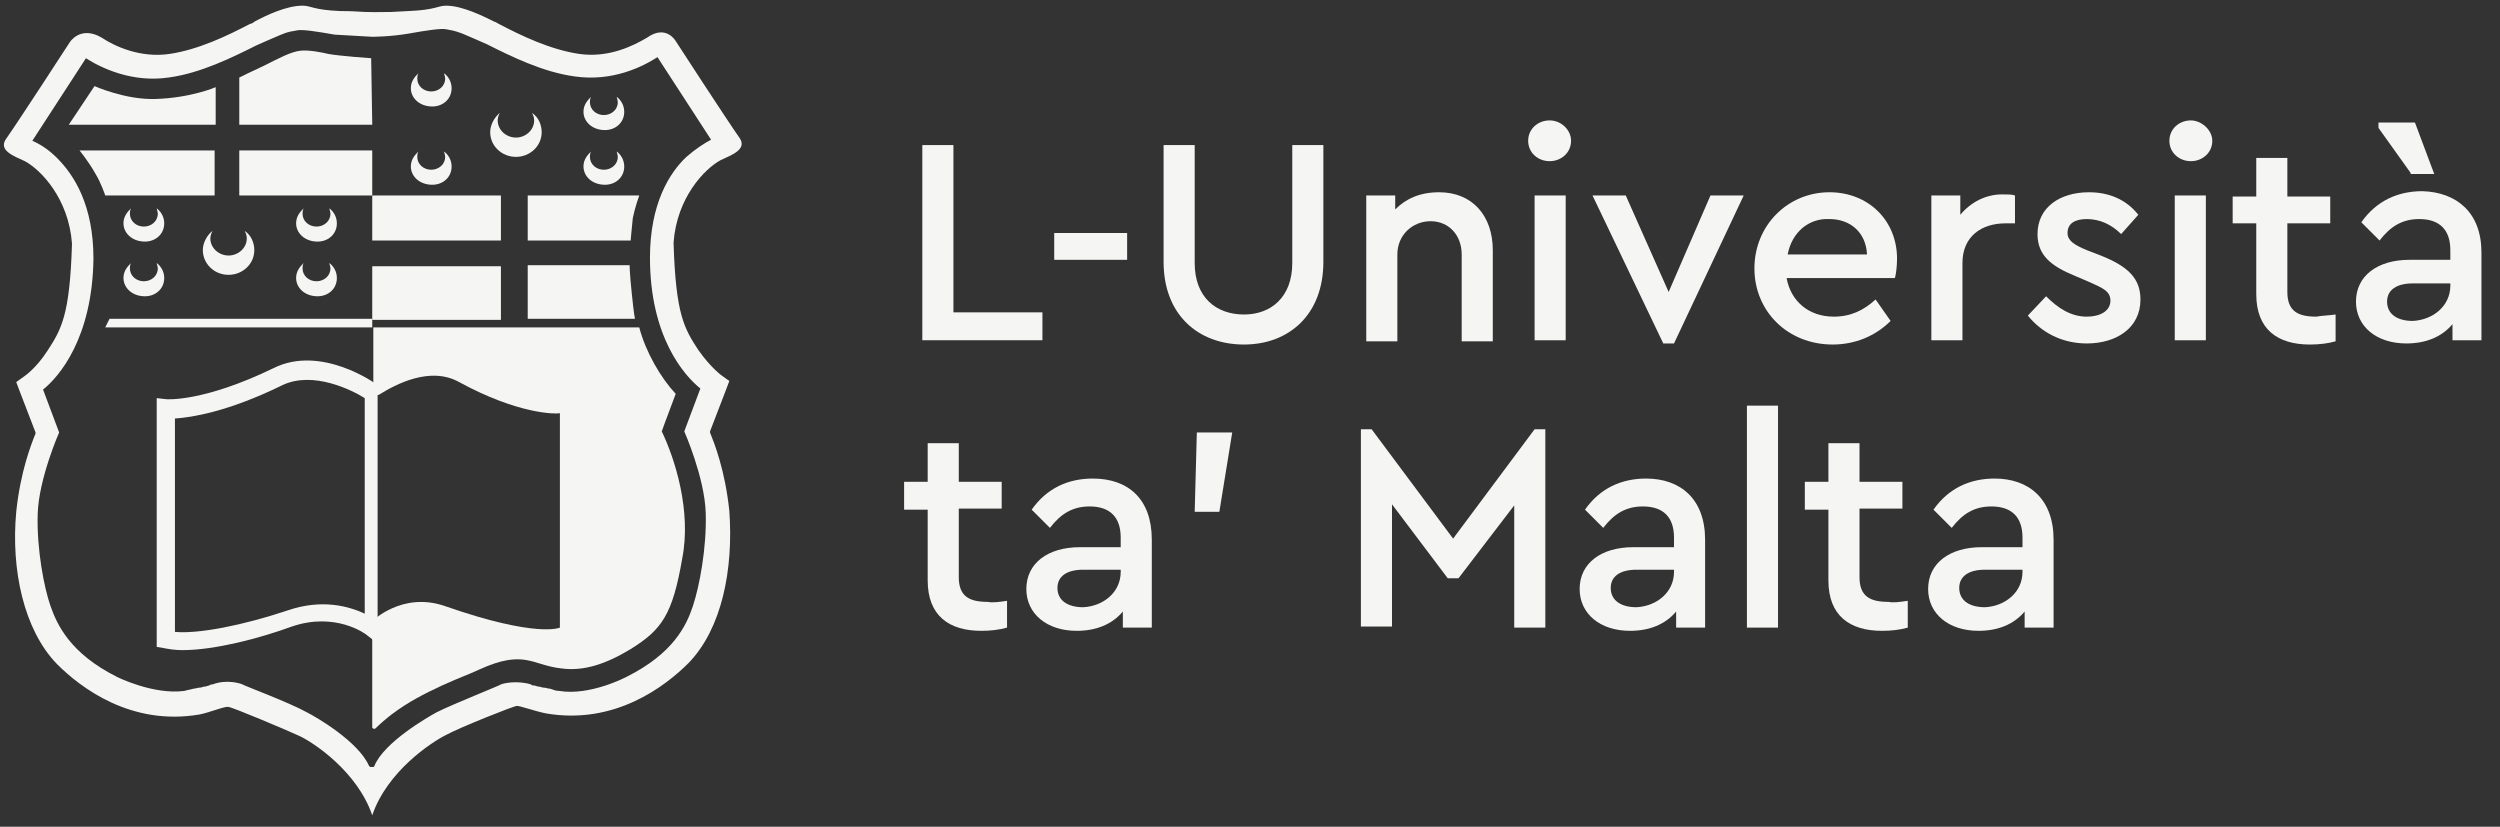<?xml version="1.0" encoding="UTF-8" standalone="no"?>
<svg
   version="1.1"
   x="0px"
   y="0px"
   viewBox="0 0 233.146 77.1"
   xml:space="preserve"
   id="svg210"

   xmlns="http://www.w3.org/2000/svg"
   xmlns:svg="http://www.w3.org/2000/svg"
   xmlns:rdf="http://www.w3.org/1999/02/22-rdf-syntax-ns#"
   xmlns:cc="http://creativecommons.org/ns#"
   xmlns:dc="http://purl.org/dc/elements/1.1/"><rect x="0" y="0" width="233.146" height="77.1" fill="#333333" stroke="none"/><defs
     id="defs214"><clipPath
       clipPathUnits="userSpaceOnUse"
       id="clipPath211"><rect
         style="fill:#000000"
         id="rect213"
         width="254.625"
         height="82.054"
         x="-11.407"
         y="22.445" /></clipPath></defs><style
     type="text/css"
     id="style114">
	.st0{fill:#f5f6f4;}
	.st1{display:none;}
</style><g
     id="Layer_2"
     transform="translate(-0.585,-24.07)"><rect
       class="st0"
       width="396"
       height="5"
       id="rect116"
       x="0"
       y="-1"
       style="fill:#ba0c2f;stroke-width:0.913"
       clip-path="url(#clipPath211)" /><g
       id="g204"><g
         id="g158"><path
           class="st0"
           d="m 89.5,53.2 h 8.3 v 2.6 H 86.6 V 37.6 h 2.9 z"
           id="path118" /><path
           class="st0"
           d="m 105.7,48.3 h -6.8 v -2.5 h 6.8 z"
           id="path120" /><path
           class="st0"
           d="m 124,48.5 c 0,4.9 -3.2,7.7 -7.4,7.7 -4.3,0 -7.5,-2.8 -7.5,-7.7 V 37.6 h 2.9 v 11 c 0,3.2 2,4.8 4.6,4.8 2.5,0 4.5,-1.6 4.5,-4.8 v -11 h 2.9 z"
           id="path122" /><path
           class="st0"
           d="m 139.8,47.4 v 8.5 h -2.9 v -8.1 c 0,-1.8 -1.2,-3.1 -2.9,-3.1 -1.7,0 -3.1,1.3 -3.1,3.1 v 8.1 H 128 V 42.3 h 2.7 v 1.3 c 1,-1 2.3,-1.6 4.1,-1.6 3.1,0 5,2.2 5,5.4 z"
           id="path124" /><path
           class="st0"
           d="m 147.1,37.2 c 0,1.1 -0.9,1.9 -2,1.9 -1.1,0 -2,-0.8 -2,-1.9 0,-1.1 0.9,-1.9 2,-1.9 1.1,0 2,0.9 2,1.9 z m -0.5,18.6 h -2.9 V 42.3 h 2.9 z"
           id="path126" /><path
           class="st0"
           d="m 163.2,42.3 -6.5,13.8 h -1 l -6.6,-13.8 h 3.1 l 4,9 3.9,-9 z"
           id="path128" /><path
           class="st0"
           d="m 177.3,50 h -10.1 c 0.4,2.2 2.1,3.6 4.4,3.6 1.6,0 2.8,-0.6 3.9,-1.6 l 1.4,2 c -1.4,1.4 -3.3,2.2 -5.4,2.2 -4.2,0 -7.3,-3.1 -7.3,-7.1 0,-4 3.1,-7.1 7,-7.1 3.6,0 6.3,2.6 6.3,6.2 0,0.7 -0.1,1.5 -0.2,1.8 z m -10,-2.2 h 7.4 c -0.1,-2.1 -1.6,-3.3 -3.5,-3.3 -1.9,-0.1 -3.5,1.2 -3.9,3.3 z"
           id="path130" /><path
           class="st0"
           d="m 188.5,42.3 v 2.6 h -0.9 c -2.2,0 -4,1.2 -4,3.7 v 7.2 h -2.9 V 42.3 h 2.7 v 1.8 c 1,-1.2 2.4,-1.9 3.9,-1.9 0.6,0 0.9,0 1.2,0.1 z"
           id="path132" /><path
           class="st0"
           d="m 200,44.1 -1.6,1.8 c -0.9,-0.9 -2,-1.4 -3.2,-1.4 -1.1,0 -1.8,0.4 -1.8,1.3 0,0.7 0.6,1.1 1.8,1.6 l 1.3,0.5 c 2.5,1 3.7,2.1 3.7,4.1 0,2.7 -2.3,4.1 -5,4.1 -2.4,0 -4.3,-1.1 -5.5,-2.6 l 1.7,-1.8 c 1.1,1.1 2.3,1.9 3.8,1.9 1.2,0 2.2,-0.5 2.2,-1.5 0,-0.9 -0.8,-1.2 -1.9,-1.7 l -1.4,-0.6 c -2.2,-0.9 -3.5,-1.9 -3.5,-3.9 0,-2.5 2.1,-3.9 4.8,-3.9 1.9,0 3.5,0.7 4.6,2.1 z"
           id="path134" /><path
           class="st0"
           d="m 206.9,37.2 c 0,1.1 -0.9,1.9 -2,1.9 -1.1,0 -2,-0.8 -2,-1.9 0,-1.1 0.9,-1.9 2,-1.9 1,0 2,0.9 2,1.9 z m -0.6,18.6 h -2.9 V 42.3 h 2.9 z"
           id="path136" /><path
           class="st0"
           d="m 218.4,53.4 v 2.5 c -0.7,0.2 -1.5,0.3 -2.4,0.3 -3,0 -5,-1.4 -5,-4.7 v -6.6 h -2.2 v -2.5 h 2.2 v -3.6 h 2.9 v 3.6 h 4 v 2.5 h -4 v 6.4 c 0,1.8 1,2.3 2.7,2.3 0.5,-0.1 1.1,-0.1 1.8,-0.2 z"
           id="path138" /><path
           class="st0"
           d="m 232,47.6 v 8.2 h -2.7 v -1.5 c -1,1.2 -2.5,1.8 -4.3,1.8 -2.8,0 -4.7,-1.6 -4.7,-3.9 0,-2.4 2,-3.9 5,-3.9 h 3.8 v -0.9 c 0,-1.9 -1,-2.9 -2.9,-2.9 -1.6,0 -2.7,0.7 -3.7,2 l -1.7,-1.7 c 1.4,-2 3.4,-2.9 5.7,-2.9 3.2,0.1 5.5,2 5.5,5.7 z m -6.6,-7.4 -3,-4.2 v -0.5 h 3.4 l 1.8,4.8 h -2.2 z m 3.7,10.5 v -0.2 h -3.5 c -1.5,0 -2.4,0.6 -2.4,1.7 0,1.2 1,1.8 2.4,1.8 1.9,-0.1 3.5,-1.4 3.5,-3.3 z"
           id="path140" /><path
           class="st0"
           d="m 94.5,80.1 v 2.5 c -0.7,0.2 -1.5,0.3 -2.4,0.3 -3,0 -5,-1.4 -5,-4.7 V 71.6 H 84.9 V 69 h 2.2 V 65.4 H 90 V 69 h 4 v 2.5 h -4 v 6.4 c 0,1.8 1,2.3 2.7,2.3 0.5,0.1 1.1,0 1.8,-0.1 z"
           id="path142" /><path
           class="st0"
           d="m 108,74.4 v 8.2 h -2.7 v -1.5 c -1,1.2 -2.5,1.8 -4.3,1.8 -2.8,0 -4.7,-1.6 -4.7,-3.9 0,-2.4 2,-3.9 5,-3.9 h 3.8 v -0.9 c 0,-1.9 -1,-2.9 -2.9,-2.9 -1.6,0 -2.7,0.7 -3.7,2 l -1.7,-1.7 c 1.4,-2 3.4,-2.9 5.7,-2.9 3.3,0 5.5,1.9 5.5,5.7 z m -2.9,3 v -0.2 h -3.5 c -1.5,0 -2.4,0.6 -2.4,1.7 0,1.2 1,1.8 2.4,1.8 1.9,-0.1 3.5,-1.4 3.5,-3.3 z"
           id="path144" /><path
           class="st0"
           d="M 114.3,71.8 H 112 l 0.2,-7.4 h 3.3 z"
           id="path146" /><path
           class="st0"
           d="m 144.7,64.1 v 18.5 h -2.9 V 71.2 l -5.2,6.8 h -1 l -5.2,-6.9 v 11.4 h -2.9 V 64.1 h 1 l 7.6,10.2 7.6,-10.2 z"
           id="path148" /><path
           class="st0"
           d="m 159.6,74.4 v 8.2 h -2.7 v -1.5 c -1,1.2 -2.5,1.8 -4.3,1.8 -2.8,0 -4.7,-1.6 -4.7,-3.9 0,-2.4 2,-3.9 5,-3.9 h 3.8 v -0.9 c 0,-1.9 -1,-2.9 -2.9,-2.9 -1.6,0 -2.7,0.7 -3.7,2 l -1.7,-1.7 c 1.4,-2 3.4,-2.9 5.7,-2.9 3.2,0 5.5,1.9 5.5,5.7 z m -2.9,3 v -0.2 h -3.5 c -1.5,0 -2.4,0.6 -2.4,1.7 0,1.2 1,1.8 2.4,1.8 1.9,-0.1 3.5,-1.4 3.5,-3.3 z"
           id="path150" /><path
           class="st0"
           d="m 166.4,82.6 h -2.9 V 61.9 h 2.9 z"
           id="path152" /><path
           class="st0"
           d="m 178.5,80.1 v 2.5 c -0.7,0.2 -1.5,0.3 -2.4,0.3 -3,0 -5,-1.4 -5,-4.7 v -6.6 h -2.2 V 69 h 2.2 V 65.4 H 174 V 69 h 4 v 2.5 h -4 v 6.4 c 0,1.8 1,2.3 2.7,2.3 0.5,0.1 1.1,0 1.8,-0.1 z"
           id="path154" /><path
           class="st0"
           d="m 192.1,74.4 v 8.2 h -2.7 v -1.5 c -1,1.2 -2.5,1.8 -4.3,1.8 -2.8,0 -4.7,-1.6 -4.7,-3.9 0,-2.4 2,-3.9 5,-3.9 h 3.8 v -0.9 c 0,-1.9 -1,-2.9 -2.9,-2.9 -1.6,0 -2.7,0.7 -3.7,2 l -1.7,-1.7 c 1.4,-2 3.4,-2.9 5.7,-2.9 3.2,0 5.5,1.9 5.5,5.7 z m -2.9,3 v -0.2 h -3.5 c -1.5,0 -2.4,0.6 -2.4,1.7 0,1.2 1,1.8 2.4,1.8 1.9,-0.1 3.5,-1.4 3.5,-3.3 z"
           id="path156" /></g><path
         class="st0"
         d="m 35.4,60.1 v -5.5 c 0,0 0,0 0,0 h 24.8 c 0,0 0,0 0,0 0.6,2.3 2,4.7 3.4,6.2 0,0 0,0 0,0 -0.1,0.3 -1.1,2.9 -1.3,3.5 0,0 0,0 0,0 1.2,2.5 2.8,7.4 1.9,11.9 -0.9,5.2 -1.9,6.6 -4.8,8.4 -2.3,1.4 -4.4,2.1 -6.5,1.8 -2.7,-0.3 -3.4,-1.8 -7.6,0.1 -1.3,0.6 -1.5,0.6 -3.5,1.5 -1.7,0.8 -3.1,1.5 -4.7,2.7 -0.4,0.3 -1.1,0.9 -1.5,1.3 -0.1,0.1 -0.3,0 -0.3,-0.1 V 82 c 0,0 2.8,-2.8 6.8,-1.4 8.6,3 10.7,2 10.7,2 0,-1.9 0,-20 0,-20 -0.4,0.1 -3.9,0.1 -9.4,-2.9 -2.7,-1.5 -5.9,0.2 -7.5,1.2 -0.2,0 -0.3,0 -0.4,0 z"
         id="path160" /><path
         class="st0"
         d="m 17.6,84.7 c -0.7,0 -1.3,-0.1 -1.8,-0.2 L 15.2,84.4 V 61.2 l 0.9,0.1 c 0,0 3.4,0.3 10,-2.9 4.4,-2.2 9.5,1.4 9.7,1.6 v 0.2 24.1 L 35.7,84 34.8,83.3 c -0.1,-0.1 -2.9,-2.2 -7,-0.8 -3,1.1 -7.2,2.2 -10.2,2.2 z M 16.9,83 c 2.2,0.2 6.3,-0.6 10.5,-2 3.2,-1.1 5.7,-0.4 7.2,0.3 V 61.2 c -1.1,-0.7 -4.8,-2.6 -7.7,-1.2 -5.1,2.5 -8.5,3 -10,3.1 V 83 Z"
         id="path162" /><rect
         x="35.3"
         y="48.9"
         class="st0"
         width="12"
         height="5"
         id="rect164" /><rect
         x="35.3"
         y="42.3"
         class="st0"
         width="12"
         height="4.2"
         id="rect166" /><rect
         x="22.9"
         y="38.1"
         class="st0"
         width="12.4"
         height="4.2"
         id="rect168" /><path
         class="st0"
         d="M 35.3,35.7 H 22.9 v -4.4 c 0,0 1.2,-0.6 2.3,-1.1 1.4,-0.7 2.5,-1.3 3.4,-1.4 0.8,-0.1 2.2,0.2 2.6,0.3 1.1,0.2 4,0.4 4,0.4 z"
         id="path170" /><path
         class="st0"
         d="M 20.6,35.7 H 7 l 2.4,-3.6 c 0,0 2.9,1.3 5.7,1.2 3.3,-0.1 5.6,-1.1 5.6,-1.1 v 3.5 z"
         id="path172" /><path
         class="st0"
         d="M 20.6,42.3 H 10.4 c 0,0 -0.4,-1.2 -0.9,-2 C 8.9,39.2 8,38.1 8,38.1 h 12.6 z"
         id="path174" /><path
         class="st0"
         d="m 59.4,46.5 h -9.6 v -4.2 h 10.4 c 0,0 -0.4,1.1 -0.6,2.1 -0.1,0.9 -0.2,2.1 -0.2,2.1 z"
         id="path176" /><path
         class="st0"
         d="m 59.8,53.8 h -10 v -5 h 9.5 c 0,0 0,0.7 0.2,2.6 0.2,2 0.3,2.4 0.3,2.4 z"
         id="path178" /><path
         class="st0"
         d="m 46.3,36.4 c 0,-0.7 0.4,-1.4 0.9,-1.8 -0.1,0.2 -0.2,0.4 -0.2,0.7 0,0.9 0.8,1.6 1.7,1.6 0.9,0 1.7,-0.7 1.7,-1.6 0,-0.3 -0.1,-0.5 -0.2,-0.7 0.6,0.4 0.9,1.1 0.9,1.8 0,1.3 -1.1,2.3 -2.4,2.3 -1.3,0 -2.4,-1 -2.4,-2.3 z"
         id="path180" /><path
         class="st0"
         d="m 38.9,32.3 c 0,-0.6 0.3,-1 0.7,-1.4 -0.1,0.2 -0.1,0.4 -0.1,0.5 0,0.7 0.6,1.2 1.3,1.2 0.7,0 1.3,-0.5 1.3,-1.2 0,-0.2 -0.1,-0.4 -0.1,-0.5 0.4,0.3 0.7,0.8 0.7,1.4 0,1 -0.8,1.7 -1.8,1.7 -1.2,0 -2,-0.8 -2,-1.7 z"
         id="path182" /><path
         class="st0"
         d="m 38.9,39.6 c 0,-0.6 0.3,-1 0.7,-1.4 -0.1,0.2 -0.1,0.4 -0.1,0.5 0,0.7 0.6,1.2 1.3,1.2 0.7,0 1.3,-0.5 1.3,-1.2 0,-0.2 -0.1,-0.4 -0.1,-0.5 0.4,0.3 0.7,0.8 0.7,1.4 0,1 -0.8,1.7 -1.8,1.7 -1.2,0 -2,-0.8 -2,-1.7 z"
         id="path184" /><path
         class="st0"
         d="m 55,34.5 c 0,-0.6 0.3,-1 0.7,-1.4 -0.1,0.2 -0.1,0.4 -0.1,0.5 0,0.7 0.6,1.2 1.3,1.2 0.7,0 1.3,-0.5 1.3,-1.2 0,-0.2 -0.1,-0.4 -0.1,-0.5 0.4,0.3 0.7,0.8 0.7,1.4 0,1 -0.8,1.7 -1.8,1.7 -1.2,0 -2,-0.8 -2,-1.7 z"
         id="path186" /><path
         class="st0"
         d="m 55,39.6 c 0,-0.6 0.3,-1 0.7,-1.4 -0.1,0.2 -0.1,0.4 -0.1,0.5 0,0.7 0.6,1.2 1.3,1.2 0.7,0 1.3,-0.5 1.3,-1.2 0,-0.2 -0.1,-0.4 -0.1,-0.5 0.4,0.3 0.7,0.8 0.7,1.4 0,1 -0.8,1.7 -1.8,1.7 -1.2,0 -2,-0.8 -2,-1.7 z"
         id="path188" /><path
         class="st0"
         d="m 19.5,47.4 c 0,-0.7 0.4,-1.4 0.9,-1.8 -0.1,0.2 -0.2,0.5 -0.2,0.7 0,0.9 0.8,1.6 1.7,1.6 0.9,0 1.7,-0.7 1.7,-1.6 0,-0.3 -0.1,-0.5 -0.2,-0.7 0.6,0.4 0.9,1.1 0.9,1.8 0,1.3 -1.1,2.3 -2.4,2.3 -1.4,0 -2.4,-1.1 -2.4,-2.3 z"
         id="path190" /><path
         class="st0"
         d="m 12.1,44.9 c 0,-0.6 0.3,-1 0.7,-1.4 -0.1,0.2 -0.1,0.4 -0.1,0.5 0,0.7 0.6,1.2 1.3,1.2 0.7,0 1.3,-0.5 1.3,-1.2 0,-0.2 -0.1,-0.4 -0.1,-0.5 0.4,0.3 0.7,0.8 0.7,1.4 0,1 -0.8,1.7 -1.8,1.7 -1.2,0 -2,-0.8 -2,-1.7 z"
         id="path192" /><path
         class="st0"
         d="m 12.1,50 c 0,-0.6 0.3,-1 0.7,-1.4 -0.1,0.2 -0.1,0.4 -0.1,0.5 0,0.7 0.6,1.2 1.3,1.2 0.7,0 1.3,-0.5 1.3,-1.2 0,-0.2 -0.1,-0.4 -0.1,-0.5 0.4,0.3 0.7,0.8 0.7,1.4 0,1 -0.8,1.7 -1.8,1.7 -1.2,0 -2,-0.8 -2,-1.7 z"
         id="path194" /><path
         class="st0"
         d="m 28.2,44.9 c 0,-0.6 0.3,-1 0.7,-1.4 -0.1,0.2 -0.1,0.4 -0.1,0.5 0,0.7 0.6,1.2 1.3,1.2 0.7,0 1.3,-0.5 1.3,-1.2 0,-0.2 -0.1,-0.4 -0.1,-0.5 0.4,0.3 0.7,0.8 0.7,1.4 0,1 -0.8,1.7 -1.8,1.7 -1.2,0 -2,-0.8 -2,-1.7 z"
         id="path196" /><path
         class="st0"
         d="m 28.2,50 c 0,-0.6 0.3,-1 0.7,-1.4 -0.1,0.2 -0.1,0.4 -0.1,0.5 0,0.7 0.6,1.2 1.3,1.2 0.7,0 1.3,-0.5 1.3,-1.2 0,-0.2 -0.1,-0.4 -0.1,-0.5 0.4,0.3 0.7,0.8 0.7,1.4 0,1 -0.8,1.7 -1.8,1.7 -1.2,0 -2,-0.8 -2,-1.7 z"
         id="path198" /><polygon
         class="st0"
         points="35.3,54.6 35.3,53.8 10.8,53.8 10.4,54.6 "
         id="polygon200" /><path
         class="st0"
         d="m 35.3,100.1 c 1.4,-4.1 5.5,-6.8 6.9,-7.5 1.3,-0.7 6.3,-2.7 6.6,-2.7 0.3,0 1.7,0.5 2.7,0.7 6.4,1.1 11.1,-2.5 13.3,-4.7 3.1,-3.2 4.2,-8.7 3.8,-14.2 -0.4,-3.8 -1.4,-6.3 -1.8,-7.3 0,0 0,-0.1 0,-0.1 l 1.5,-3.9 0.3,-0.8 c 0,0 0,0 0,0 l -0.7,-0.5 c 0,0 -1,-0.7 -2.2,-2.4 -1.3,-2 -2.1,-3.3 -2.3,-10 0.3,-4.2 2.9,-6.9 4.4,-7.7 1.1,-0.5 2.4,-1 1.8,-2 -1.2,-1.7 -6,-9.1 -6,-9.1 0,0 -0.9,-1.6 -2.7,-0.3 0,0 0,0 0,0 -1.2,0.7 -3.5,1.9 -6.3,1.5 -2.7,-0.4 -5.4,-1.7 -7.5,-2.8 -0.2,-0.1 -0.3,-0.2 -0.4,-0.2 -1,-0.5 -3,-1.5 -4.5,-1.5 -0.8,0 -1,0.4 -3.5,0.5 -1.6,0.1 -1.8,0.1 -3.1,0.1 h -0.1 -0.1 c -1.3,0 -1.5,-0.1 -3.1,-0.1 -2.5,-0.1 -2.7,-0.5 -3.5,-0.5 -1.5,0 -3.4,0.9 -4.5,1.5 -0.1,0.1 -0.3,0.2 -0.4,0.2 -2.1,1.1 -4.8,2.4 -7.5,2.8 -2.7,0.4 -5.1,-0.7 -6.3,-1.5 0,0 0,0 0,0 -2,-1.2 -3,0.4 -3,0.4 0,0 -4.8,7.4 -6,9.1 -0.6,1 0.7,1.5 1.8,2 1.5,0.8 4.1,3.5 4.4,7.7 -0.2,6.7 -1,8 -2.3,10 -1.1,1.7 -2.2,2.4 -2.2,2.4 l -0.7,0.5 c 0,0 0,0 0,0 l 0.3,0.8 1.5,3.9 c 0,0 0,0.1 0,0.1 -0.4,1 -1.4,3.5 -1.8,7.3 -0.5,5.4 0.7,11 3.8,14.2 2.2,2.2 6.9,5.8 13.3,4.7 1,-0.2 2.4,-0.8 2.7,-0.7 0.3,0 5.3,2.1 6.6,2.7 1.3,0.6 5.4,3.3 6.8,7.4 z m 0,-72.6 c 0,0 1.7,0 3.4,-0.3 1.7,-0.3 3,-0.5 3.5,-0.4 0.5,0.1 0.7,0.1 1.5,0.4 0.7,0.3 2.1,0.9 2.3,1 2.2,1.1 5.2,2.6 8.2,3 3.5,0.5 6.3,-0.9 7.7,-1.8 l 5,7.7 c -0.6,0.3 -1.5,0.9 -2.3,1.6 -1.6,1.5 -3.4,4.4 -3.4,9.4 0,7.4 3.2,11 4.7,12.2 l -1.2,3.2 -0.3,0.8 c 0,0 1.9,4.3 2,7.6 0.1,3.3 -0.6,6.9 -1.2,8.7 -0.6,1.8 -1.8,4.4 -6.2,6.6 0,0 -3.4,1.8 -6.3,1.3 -0.3,0 -0.5,-0.1 -0.8,-0.2 -0.2,0 -0.4,-0.1 -0.6,-0.1 -0.2,0 -0.3,-0.1 -0.5,-0.1 -0.1,0 -0.3,-0.1 -0.4,-0.1 -0.1,0 -0.2,0 -0.3,-0.1 -1.3,-0.4 -2.6,-0.1 -2.8,0 -0.1,0.1 -4.4,1.8 -6,2.6 -0.9,0.5 -4.9,2.8 -5.8,5 0,0.1 -0.1,0.1 -0.2,0.1 h -0.1 c -0.1,0 -0.1,0 -0.2,-0.1 -1,-2.3 -5,-4.6 -5.8,-5 -1.6,-0.9 -5.9,-2.5 -6,-2.6 -0.2,-0.1 -1.5,-0.5 -2.8,0 -0.1,0 -0.2,0 -0.3,0.1 -0.1,0 -0.3,0.1 -0.4,0.1 -0.2,0 -0.3,0.1 -0.5,0.1 -0.2,0 -0.4,0.1 -0.6,0.1 -0.3,0.1 -0.5,0.1 -0.8,0.2 -2.9,0.4 -6.3,-1.3 -6.3,-1.3 C 7.1,85 5.9,82.3 5.3,80.6 4.7,78.9 4,75.3 4.1,72 c 0.1,-3.3 2,-7.6 2,-7.6 L 5.8,63.6 4.6,60.4 C 6.1,59.2 9.2,55.6 9.3,48.2 9.3,43.2 7.5,40.4 5.9,38.8 5.1,38 4.3,37.5 3.6,37.2 l 5,-7.7 c 1.4,0.9 4.3,2.3 7.7,1.8 3,-0.4 6,-1.9 8.2,-3 0.2,-0.1 1.6,-0.7 2.3,-1 0.7,-0.3 1,-0.3 1.5,-0.4 0.5,-0.1 1.8,0.1 3.5,0.4 1.8,0.1 3.5,0.2 3.5,0.2 z"
         id="path202" /></g></g></svg>
